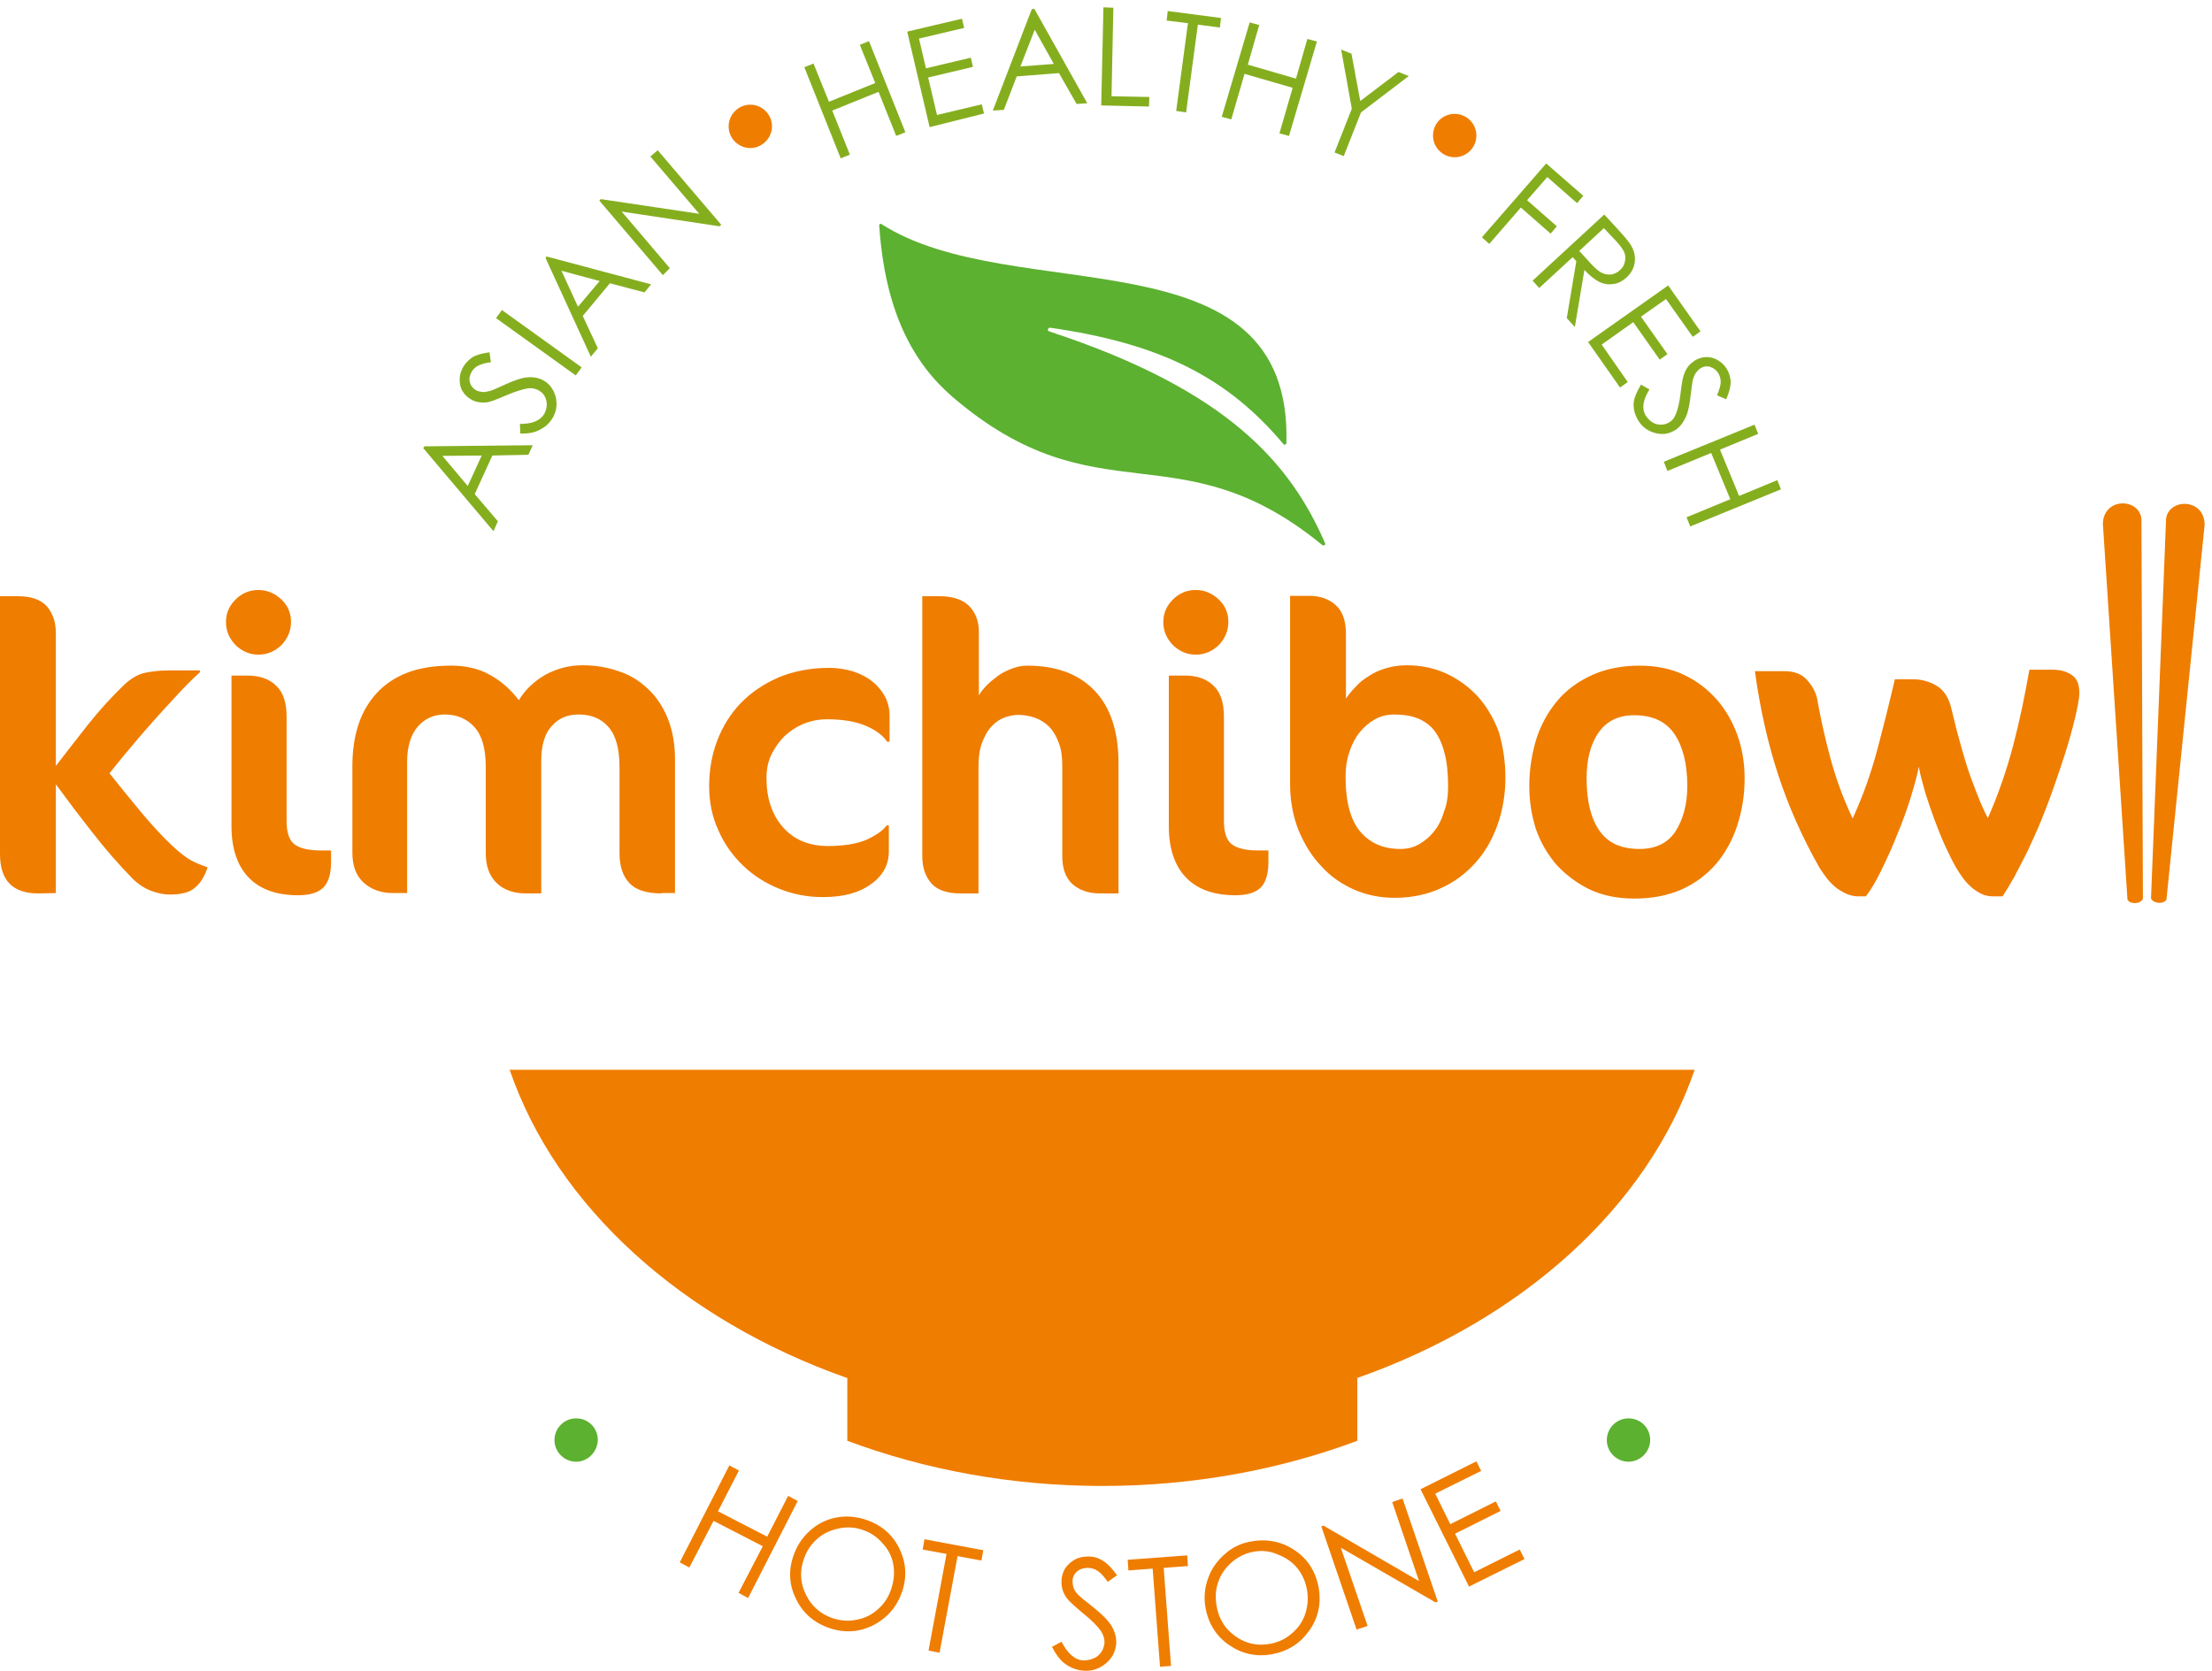 <svg xmlns="http://www.w3.org/2000/svg" xmlns:xlink="http://www.w3.org/1999/xlink" id="Capa_1" x="0px" y="0px" viewBox="0 0 602 454.9" style="enable-background:new 0 0 602 454.9;" xml:space="preserve"><style type="text/css">	.st0{fill-rule:evenodd;clip-rule:evenodd;fill:#EF7D00;}	.st1{fill-rule:evenodd;clip-rule:evenodd;fill:#5CB130;}	.st2{fill:#EF7D00;}	.st3{fill:#85AE1F;}</style><path class="st0" d="M230.5,375.1c-44.8-15.8-79-46.6-91.8-83.9h322.5c-12.8,37.4-47,68.1-91.8,83.9v17.1 c-21.1,7.9-44.7,12.3-69.4,12.3s-48.3-4.4-69.4-12.3V375.1z"></path><path class="st1" d="M239.3,61.6c1.6,23.4,9.3,37.3,20,46.5c39.4,33.7,61.5,8.2,100.6,40.3c0.2,0.1,0.4,0.1,0.6,0 c0.2-0.1,0.2-0.4,0.1-0.6c-9.3-21.3-26-41.5-75.1-57.6c-0.2-0.1-0.4-0.3-0.3-0.6c0.1-0.2,0.3-0.4,0.5-0.4 c30.2,4.3,48.4,13.6,63.6,31.7c0.1,0.2,0.3,0.2,0.5,0.1c0.2-0.1,0.3-0.2,0.3-0.4c1.6-58.5-74.3-36.5-110.2-59.6 c-0.2-0.1-0.3-0.1-0.5,0C239.3,61.3,239.2,61.4,239.3,61.6"></path><path class="st2" d="M565.9,188.7c0,0.6-0.1,1.6-0.4,3.2c-0.3,1.5-0.7,3.4-1.3,5.7c-0.6,2.2-1.3,4.8-2.2,7.6c-0.9,2.8-1.9,5.8-3,8.9 c-1.1,3.2-2.3,6.3-3.5,9.3c-1.2,2.9-2.5,5.7-3.7,8.3c-1.3,2.6-2.5,4.9-3.6,7c-1.2,2.1-2.2,3.8-3.2,5.3h-2.5c-1.2,0-2.3-0.2-3.3-0.7 c-1-0.5-1.9-1.1-2.8-1.9c-0.9-0.8-1.7-1.7-2.4-2.7c-0.7-1-1.3-1.9-1.8-2.8c-0.9-1.6-1.9-3.6-2.9-5.8c-1-2.2-1.9-4.5-2.8-6.9 c-0.9-2.4-1.7-4.8-2.5-7.3c-0.7-2.5-1.4-4.9-1.8-7.2c-0.4,2.3-1.2,5.1-2.2,8.4c-1,3.2-2.2,6.6-3.6,9.9c-1.3,3.4-2.8,6.6-4.3,9.7 c-1.5,3.1-2.9,5.5-4.3,7.3h-2c-1.1,0-2.2-0.2-3.3-0.7c-1.1-0.5-2.1-1.1-3.1-1.9c-0.9-0.8-1.8-1.7-2.5-2.7c-0.7-1-1.4-1.9-1.9-2.8 c-4.4-7.8-8.1-16-11-24.8c-2.9-8.8-5-18.2-6.4-28.4h8.1c2.6,0,4.7,0.8,6.1,2.4c1.4,1.6,2.3,3.2,2.7,4.9c0.9,5.2,2.1,10.6,3.6,16.2 c1.5,5.6,3.5,11.1,6.1,16.6c2.8-6.1,5-12.3,6.7-18.7c1.7-6.4,3.3-12.8,4.8-19.2h4.9c2.3,0,4.5,0.6,6.5,1.8c2,1.2,3.4,3.4,4.1,6.7 c0.5,2,1,4.3,1.7,6.8c0.7,2.5,1.4,5.1,2.2,7.7c0.8,2.6,1.8,5.2,2.8,7.8c1,2.6,2,4.9,3.1,7c2.8-6.3,5.1-13,6.9-19.8 c1.8-6.9,3.2-13.7,4.4-20.6h6.3c2.2,0,3.9,0.5,5.3,1.5C565.3,184.7,565.9,186.4,565.9,188.7 M416.2,214c0-4.6,0.7-8.8,1.9-12.8 c1.3-4,3.2-7.4,5.7-10.4c2.5-3,5.7-5.3,9.4-7c3.7-1.7,8.1-2.6,12.9-2.6c4.6,0,8.6,0.8,12.2,2.5c3.6,1.7,6.5,4,9,6.8 c2.4,2.8,4.3,6.1,5.6,9.8c1.3,3.7,1.9,7.5,1.9,11.6c0,4.6-0.7,8.8-2,12.8c-1.3,4-3.2,7.4-5.7,10.4c-2.5,2.9-5.6,5.3-9.4,7 c-3.8,1.7-8.1,2.5-12.9,2.5c-4.6,0-8.6-0.8-12.2-2.5c-3.5-1.7-6.5-4-9-6.7c-2.4-2.8-4.3-6-5.6-9.7C416.8,221.9,416.2,218,416.2,214z  M459.2,214c0-6.1-1.2-10.8-3.5-14.2c-2.3-3.4-6-5.1-10.9-5.1c-4.4,0-7.6,1.6-9.8,4.8c-2.2,3.2-3.2,7.4-3.2,12.4 c0,6,1.1,10.7,3.4,14.1c2.3,3.4,5.9,5.1,11,5.1c4.4,0,7.7-1.6,9.8-4.8C458.1,223,459.2,218.9,459.2,214z M409.7,211.6 c0,4.6-0.7,8.8-2.1,12.8c-1.4,4-3.4,7.5-6,10.4c-2.6,2.9-5.7,5.3-9.5,7c-3.7,1.7-7.9,2.6-12.5,2.6c-3.9,0-7.5-0.7-11-2.2 c-3.4-1.5-6.5-3.6-9-6.4c-2.6-2.7-4.6-6-6.2-9.8c-1.5-3.8-2.3-8-2.3-12.5v-51.3h5.2c2.9,0,5.3,0.8,7.2,2.5c1.9,1.7,2.8,4.3,2.8,7.9 v17.6c0.7-1.1,1.6-2.2,2.7-3.3c1-1.1,2.2-2.1,3.6-2.9c1.3-0.9,2.9-1.6,4.6-2.1c1.7-0.5,3.6-0.8,5.6-0.8c3.8,0,7.4,0.7,10.7,2.2 c3.3,1.5,6.2,3.6,8.7,6.3c2.4,2.7,4.3,5.9,5.7,9.6C409,203,409.7,207.1,409.7,211.6z M394.1,214.2c0-3.7-0.3-6.8-1-9.3 c-0.6-2.5-1.6-4.5-2.8-6.1c-1.2-1.5-2.8-2.6-4.6-3.3c-1.8-0.7-3.9-1-6.2-1c-1.9,0-3.7,0.4-5.3,1.3c-1.6,0.9-3,2.1-4.2,3.6 c-1.2,1.5-2.1,3.3-2.8,5.4c-0.7,2.1-1,4.3-1,6.6c0,7,1.4,12,4.1,15.1c2.7,3.1,6.3,4.6,10.8,4.6c1.9,0,3.6-0.4,5.1-1.3 c1.6-0.9,2.9-2,4.1-3.5c1.2-1.5,2.1-3.3,2.7-5.4C393.8,218.9,394.1,216.7,394.1,214.2z M334.3,169.3c0,2.4-0.9,4.5-2.6,6.3 c-1.8,1.7-3.8,2.6-6.3,2.6c-2.4,0-4.4-0.9-6.2-2.6c-1.7-1.8-2.6-3.8-2.6-6.3c0-2.4,0.9-4.4,2.6-6.1c1.7-1.7,3.8-2.6,6.2-2.6 c2.4,0,4.5,0.9,6.3,2.6C333.5,164.9,334.3,167,334.3,169.3z M345.2,234.6c0,3.3-0.7,5.6-2.1,7c-1.4,1.4-3.7,2.1-6.9,2.1 c-5.8,0-10.3-1.6-13.4-4.8c-3.1-3.2-4.7-7.9-4.7-14v-41h4.3c3.4,0,6,0.9,7.9,2.8c1.9,1.8,2.8,4.6,2.8,8.4v28.4 c0,3.1,0.7,5.2,2.1,6.3c1.4,1.1,3.8,1.7,7.1,1.7h2.9V234.6z M299.3,243.2c-3.1,0-5.6-0.9-7.5-2.6c-1.8-1.7-2.7-4.2-2.7-7.5v-24.7 c0-2.5-0.3-4.6-1-6.3c-0.7-1.8-1.5-3.2-2.6-4.3c-1.1-1.1-2.4-1.9-3.8-2.4c-1.4-0.5-3-0.8-4.6-0.8c-1.2,0-2.5,0.3-3.7,0.7 c-1.3,0.5-2.5,1.3-3.5,2.4c-1.1,1.1-1.9,2.6-2.6,4.4c-0.7,1.8-1,4-1,6.7v34.4h-4.9c-3.6,0-6.3-0.9-7.9-2.7c-1.6-1.8-2.5-4.3-2.5-7.4 v-70.8h4.7c3.6,0,6.3,0.9,8.1,2.7c1.7,1.8,2.6,4.1,2.6,7v17.3c0.5-0.9,1.2-1.8,2.2-2.8c0.9-0.9,2-1.8,3.1-2.6 c1.1-0.8,2.4-1.4,3.7-1.9c1.3-0.5,2.7-0.8,4.2-0.8c7.9,0,14,2.3,18.3,6.8c4.3,4.5,6.5,11.1,6.5,19.7v35.5H299.3z M241.5,202 c-1.1-1.7-3-3.2-5.8-4.4c-2.8-1.2-6.3-1.8-10.6-1.8c-2.2,0-4.3,0.4-6.3,1.2c-2,0.8-3.8,2-5.3,3.4c-1.5,1.5-2.7,3.2-3.6,5.1 c-0.9,1.9-1.3,4-1.3,6.3c0,5.5,1.5,10,4.5,13.4c3,3.4,7.1,5.1,12.3,5.1c4.3,0,7.8-0.6,10.4-1.7c2.6-1.2,4.5-2.5,5.5-3.9h0.6v7 c0,3.7-1.6,6.7-4.9,9c-3.3,2.4-7.6,3.5-13.1,3.5c-4.2,0-8.2-0.8-11.9-2.3c-3.7-1.5-7-3.6-9.8-6.3c-2.8-2.7-5.1-5.9-6.7-9.6 c-1.7-3.7-2.5-7.7-2.5-12c0-4.3,0.7-8.5,2.2-12.4c1.5-3.9,3.6-7.3,6.4-10.2c2.8-2.9,6.2-5.2,10.3-7c4.1-1.7,8.7-2.6,13.8-2.6 c2.4,0,4.6,0.4,6.6,1c2,0.7,3.8,1.6,5.2,2.8c1.5,1.2,2.6,2.6,3.4,4.1c0.8,1.6,1.2,3.3,1.2,5.1v7.1H241.5z M180.1,243.2 c-4.1,0-7-0.9-8.8-2.8c-1.8-1.9-2.7-4.6-2.7-8.2v-23.4c0-5-1-8.6-3-10.9c-2-2.3-4.7-3.4-8.1-3.4c-3.1,0-5.5,1-7.4,3.2 c-1.9,2.1-2.8,5.3-2.8,9.5v36h-4.1c-3.4,0-6-0.9-8-2.8c-2-1.9-3-4.6-3-8.2v-23.4c0-5-1-8.6-3.1-10.9c-2.1-2.3-4.8-3.4-8.1-3.4 c-2.9,0-5.4,1.1-7.3,3.3c-1.9,2.2-2.9,5.4-2.9,9.6v35.7h-4c-3.1,0-5.8-1-7.8-2.8c-2.1-1.9-3.1-4.6-3.1-8.2v-23.5 c0-4.1,0.5-7.8,1.6-11.2c1.1-3.4,2.8-6.3,5-8.7c2.2-2.4,5-4.3,8.4-5.6c3.4-1.3,7.4-1.9,11.9-1.9c4,0,7.5,0.8,10.5,2.5 c3.1,1.7,5.7,4,7.9,6.9c1.7-2.8,4.1-5.1,7.2-6.9c3.1-1.7,6.5-2.6,10.1-2.6c3.4,0,6.7,0.5,9.8,1.6c3.1,1,5.7,2.6,8,4.8 c2.3,2.1,4.1,4.8,5.4,8c1.3,3.2,2,6.9,2,11.2v36.4H180.1z M79.2,169.3c0,2.4-0.9,4.5-2.6,6.3c-1.8,1.7-3.8,2.6-6.3,2.6 c-2.4,0-4.4-0.9-6.2-2.6c-1.7-1.8-2.6-3.8-2.6-6.3c0-2.4,0.9-4.4,2.6-6.1c1.7-1.7,3.8-2.6,6.2-2.6c2.4,0,4.5,0.9,6.3,2.6 C78.4,164.9,79.2,167,79.2,169.3z M90.1,234.6c0,3.3-0.7,5.6-2.1,7c-1.4,1.4-3.7,2.1-6.9,2.1c-5.8,0-10.3-1.6-13.4-4.8 c-3.1-3.2-4.7-7.9-4.7-14v-41h4.3c3.4,0,6,0.9,7.9,2.8c1.9,1.8,2.8,4.6,2.8,8.4v28.4c0,3.1,0.7,5.2,2.1,6.3c1.4,1.1,3.8,1.7,7.1,1.7 h2.9V234.6z M4.8,162.3c3.7,0,6.3,0.9,8,2.8c1.6,1.9,2.4,4.3,2.4,7.2v36.2c2.9-3.8,5.9-7.6,8.8-11.3c3-3.8,6.2-7.3,9.7-10.7 c1.8-1.7,3.6-2.8,5.5-3.3c1.9-0.4,4-0.7,6.5-0.7h8.7v0.5c-1,0.9-2.7,2.5-4.8,4.7c-2.1,2.3-4.4,4.7-6.8,7.4c-2.4,2.7-4.8,5.4-7.1,8.2 c-2.4,2.8-4.3,5.2-5.9,7.2c2.4,3,4.8,6,7.3,9c2.4,3,5,5.9,7.7,8.7c1.3,1.3,2.5,2.4,3.6,3.4c1.1,0.9,2,1.6,2.9,2.2 c0.9,0.5,1.8,1,2.6,1.3c0.8,0.3,1.7,0.7,2.6,1c-0.8,2.4-1.9,4.3-3.4,5.5c-1.4,1.3-3.7,1.9-6.9,1.9c-1.7,0-3.5-0.4-5.3-1.1 c-1.8-0.7-3.3-1.8-4.6-3c-3.9-4-7.6-8.2-11-12.6c-3.4-4.3-6.8-8.8-10.1-13.3v29.6l-4.8,0.1C3.5,243.2,0,239.7,0,232.5v-70.2H4.8z"></path><path class="st2" d="M582.8,141.4c-0.4-5.8-10.2-6.2-10.5,1.1l6.7,102.4c0.7,1.3,3.4,1.3,4.2-0.2L582.8,141.4z"></path><path class="st2" d="M589.5,141.3c0.6-5.7,10.4-5.8,10.5,1.5l-10.4,102.1c-0.8,1.3-3.5,1.1-4.2-0.3L589.5,141.3z"></path><path class="st1" d="M156.8,397.9c-3.2,0-5.9-2.6-5.9-5.9c0-3.2,2.6-5.9,5.9-5.9s5.9,2.6,5.9,5.9C162.6,395.2,160,397.9,156.8,397.9 "></path><path class="st1" d="M443.2,397.9c-3.2,0-5.9-2.6-5.9-5.9c0-3.2,2.6-5.9,5.9-5.9s5.9,2.6,5.9,5.9 C449.1,395.2,446.4,397.9,443.2,397.9"></path><path class="st0" d="M204.2,40.3c-3.2,0-5.9-2.6-5.9-5.9c0-3.2,2.6-5.9,5.9-5.9c3.2,0,5.9,2.6,5.9,5.9 C210.1,37.6,207.4,40.3,204.2,40.3"></path><path class="st0" d="M395.9,42.8c-3.2,0-5.9-2.6-5.9-5.9s2.6-5.9,5.9-5.9c3.2,0,5.9,2.6,5.9,5.9S399.1,42.8,395.9,42.8"></path><path class="st3" d="M477.5,115.6l1,2.5l-10.4,4.3l5.2,12.6l10.4-4.3l1,2.5L460,143.3l-1-2.5l11.9-4.9l-5.2-12.6l-11.9,4.9l-1-2.5 L477.5,115.6z M446.6,104.7l2.3,1.3c-1.8,2.9-2.1,5.2-1.1,7c0.5,0.8,1.1,1.4,1.8,1.9c0.8,0.5,1.5,0.7,2.4,0.7c0.8,0,1.6-0.2,2.2-0.6 c0.8-0.4,1.4-1.1,1.8-2.1c0.6-1.3,1.1-3.4,1.4-6.1c0.3-2.8,0.7-4.6,1.1-5.4c0.6-1.5,1.6-2.5,2.8-3.3c1-0.6,2.1-0.9,3.2-0.9 c1.1,0,2.1,0.3,3.1,0.9c1,0.6,1.8,1.4,2.4,2.4c0.6,1.1,1,2.3,1,3.5c0,1.3-0.4,2.8-1.2,4.7l-2.5-1.1c0.6-1.5,1-2.7,1-3.6 c0-0.8-0.2-1.6-0.6-2.3c-0.5-0.9-1.3-1.5-2.2-1.8c-0.9-0.3-1.8-0.2-2.6,0.3c-0.5,0.3-0.9,0.7-1.3,1.2c-0.4,0.5-0.6,1.2-0.9,2 c-0.1,0.5-0.3,1.9-0.6,4.3c-0.3,2.9-0.8,5-1.6,6.4c-0.7,1.4-1.7,2.5-2.8,3.1c-1.7,1-3.5,1.2-5.5,0.6c-2-0.6-3.5-1.8-4.5-3.6 c-0.8-1.4-1.2-2.9-1.1-4.5C444.7,108.4,445.4,106.7,446.6,104.7z M454,77.7l8.8,12.5l-2.1,1.5l-7.3-10.3l-6.8,4.8l7.2,10.2l-2.1,1.5 l-7.2-10.2l-8.6,6.1L443,104l-2.1,1.5l-8.7-12.4L454,77.7z M436.5,62.1l-6.7,6.2l3.1,3.4c1.2,1.3,2.2,2.2,3.1,2.6 c0.8,0.4,1.7,0.5,2.6,0.4c0.9-0.2,1.6-0.5,2.3-1.2c0.7-0.6,1.1-1.3,1.3-2.2c0.2-0.9,0.2-1.7-0.1-2.5c-0.3-0.8-1.1-1.9-2.3-3.2 L436.5,62.1z M436.6,58.4l3.6,3.9c2,2.2,3.3,3.7,3.8,4.7c0.8,1.4,1.1,2.9,0.9,4.4c-0.2,1.5-0.9,2.9-2.2,4.1c-1.1,1-2.2,1.6-3.5,1.8 c-1.3,0.2-2.5,0.1-3.8-0.5c-1.3-0.6-2.7-1.7-4.2-3.3l-2.6,15.5l-2.2-2.4l2.6-15.5l-1-1.1l-9.1,8.4l-1.8-2L436.6,58.4z M420.8,44.5 l10.1,8.8l-1.7,2l-8.1-7.1l-5.5,6.3l8.1,7.1l-1.7,2l-8.1-7.1l-8.6,9.9l-2-1.8L420.8,44.5z M365,13.5l2.8,1.1l2.4,12.9l10.4-7.9 l2.8,1.1l-13,9.9l-4.7,11.9l-2.5-1l4.7-11.9L365,13.5z M340.1,6.1l2.6,0.7l-3.1,10.8l13.1,3.8l3.1-10.8l2.6,0.7L350.8,37l-2.6-0.7 l3.6-12.4l-13.1-3.8l-3.6,12.4l-2.6-0.7L340.1,6.1z M317.5,5.6l0.3-2.6l14.5,1.9l-0.3,2.6L326,6.7l-3.2,23.9l-2.7-0.4l3.2-23.9 L317.5,5.6z M300.3,2l2.7,0.1l-0.5,24.1l10.3,0.2l-0.1,2.6l-13-0.3L300.3,2z M281.6,8.1l-3.9,10l9.1-0.7L281.6,8.1z M281.5,2.4 l14.4,25.7l-2.9,0.2l-4.8-8.4l-11.5,0.9l-3.5,9.1l-3,0.2l10.6-27.6L281.5,2.4z M246.9,8.6l14.9-3.5l0.6,2.5l-12.3,2.9l1.9,8.1 l12.2-2.9l0.6,2.5l-12.2,2.9l2.4,10.2l12.2-2.9l0.6,2.5L253,34.6L246.9,8.6z M218.9,18.3l2.5-1l4.2,10.4l12.6-5.1L234,12.2l2.5-1 l9.9,24.8l-2.5,1l-4.8-12l-12.6,5.1l4.8,12l-2.5,1L218.9,18.3z M180.4,74.9l-17.3-20.3l0.4-0.4l26.8,4L177,42.6l2-1.7l17.3,20.3 l-0.5,0.4l-26.6-4l13.1,15.4L180.4,74.9z M152.8,73.7l4.5,9.8l5.9-7L152.8,73.7z M148.7,69.8l28.5,7.6l-1.8,2.2l-9.4-2.5l-7.4,8.9 l4.1,8.8l-1.9,2.3l-12.3-26.8L148.7,69.8z M135,86.6l1.6-2.2l21.7,15.6l-1.6,2.2L135,86.6z M141.6,118l-0.1-2.6 c3.4,0,5.5-0.9,6.6-2.7c0.4-0.8,0.7-1.6,0.7-2.5c0-0.9-0.2-1.7-0.6-2.4c-0.4-0.7-1-1.2-1.7-1.6c-0.8-0.4-1.7-0.6-2.7-0.5 c-1.4,0.2-3.4,0.8-6,1.9c-2.6,1.1-4.3,1.8-5.2,1.9c-1.6,0.2-3,0-4.3-0.7c-1-0.6-1.8-1.3-2.4-2.3c-0.6-0.9-0.8-2-0.8-3.2 c0-1.2,0.3-2.2,0.9-3.3c0.6-1.1,1.5-2,2.5-2.7c1.1-0.7,2.6-1.1,4.7-1.4l0.4,2.7c-1.7,0.2-2.8,0.6-3.6,1c-0.7,0.4-1.3,1-1.7,1.7 c-0.5,0.9-0.7,1.9-0.4,2.8c0.2,0.9,0.8,1.6,1.6,2.1c0.5,0.3,1.1,0.4,1.7,0.5c0.6,0.1,1.3-0.1,2.2-0.3c0.5-0.1,1.8-0.7,4-1.7 c2.6-1.2,4.7-1.9,6.3-2c1.6-0.1,3,0.2,4.1,0.8c1.7,0.9,2.8,2.4,3.4,4.4c0.5,2,0.3,3.9-0.7,5.7c-0.8,1.4-1.9,2.5-3.3,3.2 C145.8,117.7,143.9,118.1,141.6,118z M120.4,124.1l6.9,8.2l3.8-8.3L120.4,124.1z M115.5,121.5l29.5-0.3l-1.2,2.6L134,124l-4.8,10.5 l6.3,7.4l-1.2,2.7l-19.1-22.6L115.5,121.5z"></path><path class="st2" d="M386.6,405.4l15.2-7.6l1.3,2.6l-12.5,6.2l4.1,8.3l12.4-6.2l1.3,2.6l-12.4,6.2l5.2,10.5l12.4-6.2l1.3,2.6 l-15.1,7.5L386.6,405.4z M369.2,443.6l-9.6-28.1l0.6-0.2l26,15.1l-7.3-21.5l2.8-1l9.6,28.1l-0.6,0.2l-25.8-14.9l7.3,21.3 L369.2,443.6z M341.2,422.4c-2.2,0.4-4.1,1.3-5.9,2.8c-1.7,1.5-3,3.2-3.7,5.3c-0.8,2.1-0.9,4.3-0.5,6.7c0.6,3.5,2.3,6.2,5.1,8.2 c2.8,2,5.9,2.7,9.3,2.1c2.3-0.4,4.3-1.3,6-2.8c1.7-1.4,3-3.2,3.7-5.3c0.7-2.1,0.9-4.3,0.5-6.6c-0.4-2.3-1.3-4.3-2.7-6 c-1.4-1.7-3.2-2.9-5.4-3.7C345.6,422.2,343.4,422,341.2,422.4z M340.6,419.6c4.4-0.8,8.4,0.1,11.9,2.5c3.5,2.4,5.6,5.8,6.4,10.1 c0.7,4.3-0.1,8.2-2.6,11.7c-2.5,3.5-5.8,5.6-10.1,6.4c-4.3,0.8-8.2-0.1-11.7-2.5c-3.5-2.4-5.6-5.8-6.4-10c-0.5-2.8-0.3-5.5,0.7-8.2 c0.9-2.6,2.5-4.8,4.6-6.6C335.4,421.2,337.9,420,340.6,419.6z M307.1,427.5l-0.2-2.9l16.2-1.2l0.2,2.9l-6.6,0.5l2,26.7l-3,0.2 l-2-26.7L307.1,427.5z M286.3,448.3l2.6-1.4c1.7,3.3,3.7,5,6,5.1c1,0,1.9-0.2,2.8-0.6c0.9-0.4,1.6-1,2.1-1.8 c0.5-0.8,0.7-1.6,0.8-2.5c0-1-0.3-2-0.9-3c-0.9-1.3-2.5-3-4.9-4.9c-2.4-2-3.9-3.4-4.5-4.2c-1-1.4-1.5-3-1.4-4.6c0-1.3,0.4-2.5,1-3.5 c0.7-1,1.6-1.8,2.7-2.4c1.1-0.6,2.4-0.8,3.7-0.8c1.4,0,2.7,0.4,3.9,1.2c1.2,0.7,2.4,2,3.8,3.9l-2.5,1.8c-1.1-1.5-2-2.5-2.8-3 c-0.8-0.5-1.6-0.8-2.6-0.8c-1.2,0-2.2,0.3-3,1c-0.8,0.7-1.2,1.6-1.2,2.6c0,0.6,0.1,1.3,0.3,1.9c0.2,0.6,0.7,1.3,1.4,2 c0.4,0.4,1.6,1.4,3.8,3.1c2.5,2,4.2,3.7,5.1,5.2c0.9,1.5,1.3,3,1.3,4.5c-0.1,2.1-0.9,4-2.6,5.5c-1.7,1.5-3.7,2.3-6,2.2 c-1.8-0.1-3.4-0.6-4.9-1.6C288.8,452.3,287.5,450.6,286.3,448.3z M251.1,421.8l0.5-2.8l16,3l-0.5,2.8l-6.5-1.2l-4.9,26.3l-3-0.6 l4.9-26.3L251.1,421.8z M234.6,416.4c-2.1-0.7-4.2-0.8-6.5-0.3c-2.2,0.5-4.2,1.4-5.8,2.9c-1.7,1.5-2.9,3.4-3.6,5.6 c-1.1,3.3-0.9,6.5,0.7,9.6c1.5,3.1,4,5.2,7.2,6.3c2.2,0.7,4.4,0.9,6.6,0.4c2.2-0.4,4.2-1.4,5.8-2.9c1.7-1.5,2.9-3.4,3.6-5.6 c0.7-2.2,0.9-4.4,0.5-6.6c-0.4-2.2-1.4-4.1-3-5.8C238.6,418.3,236.8,417.1,234.6,416.4z M235.4,413.6c4.3,1.4,7.4,4,9.3,7.8 c1.9,3.8,2.2,7.8,0.8,11.9c-1.4,4.1-4,7.1-7.8,9.1c-3.8,1.9-7.8,2.2-11.9,0.8c-4.2-1.4-7.2-4-9.1-7.8c-1.9-3.8-2.2-7.7-0.8-11.8 c0.9-2.7,2.4-5,4.5-6.9c2.1-1.9,4.5-3.1,7.2-3.6C230.1,412.6,232.8,412.8,235.4,413.6z M198.5,398.9l2.6,1.4l-5.7,11.1l13.4,6.9 l5.7-11.1l2.6,1.4L203.6,435l-2.6-1.4l6.6-12.7l-13.4-6.9l-6.6,12.7l-2.6-1.4L198.5,398.9z"></path></svg>